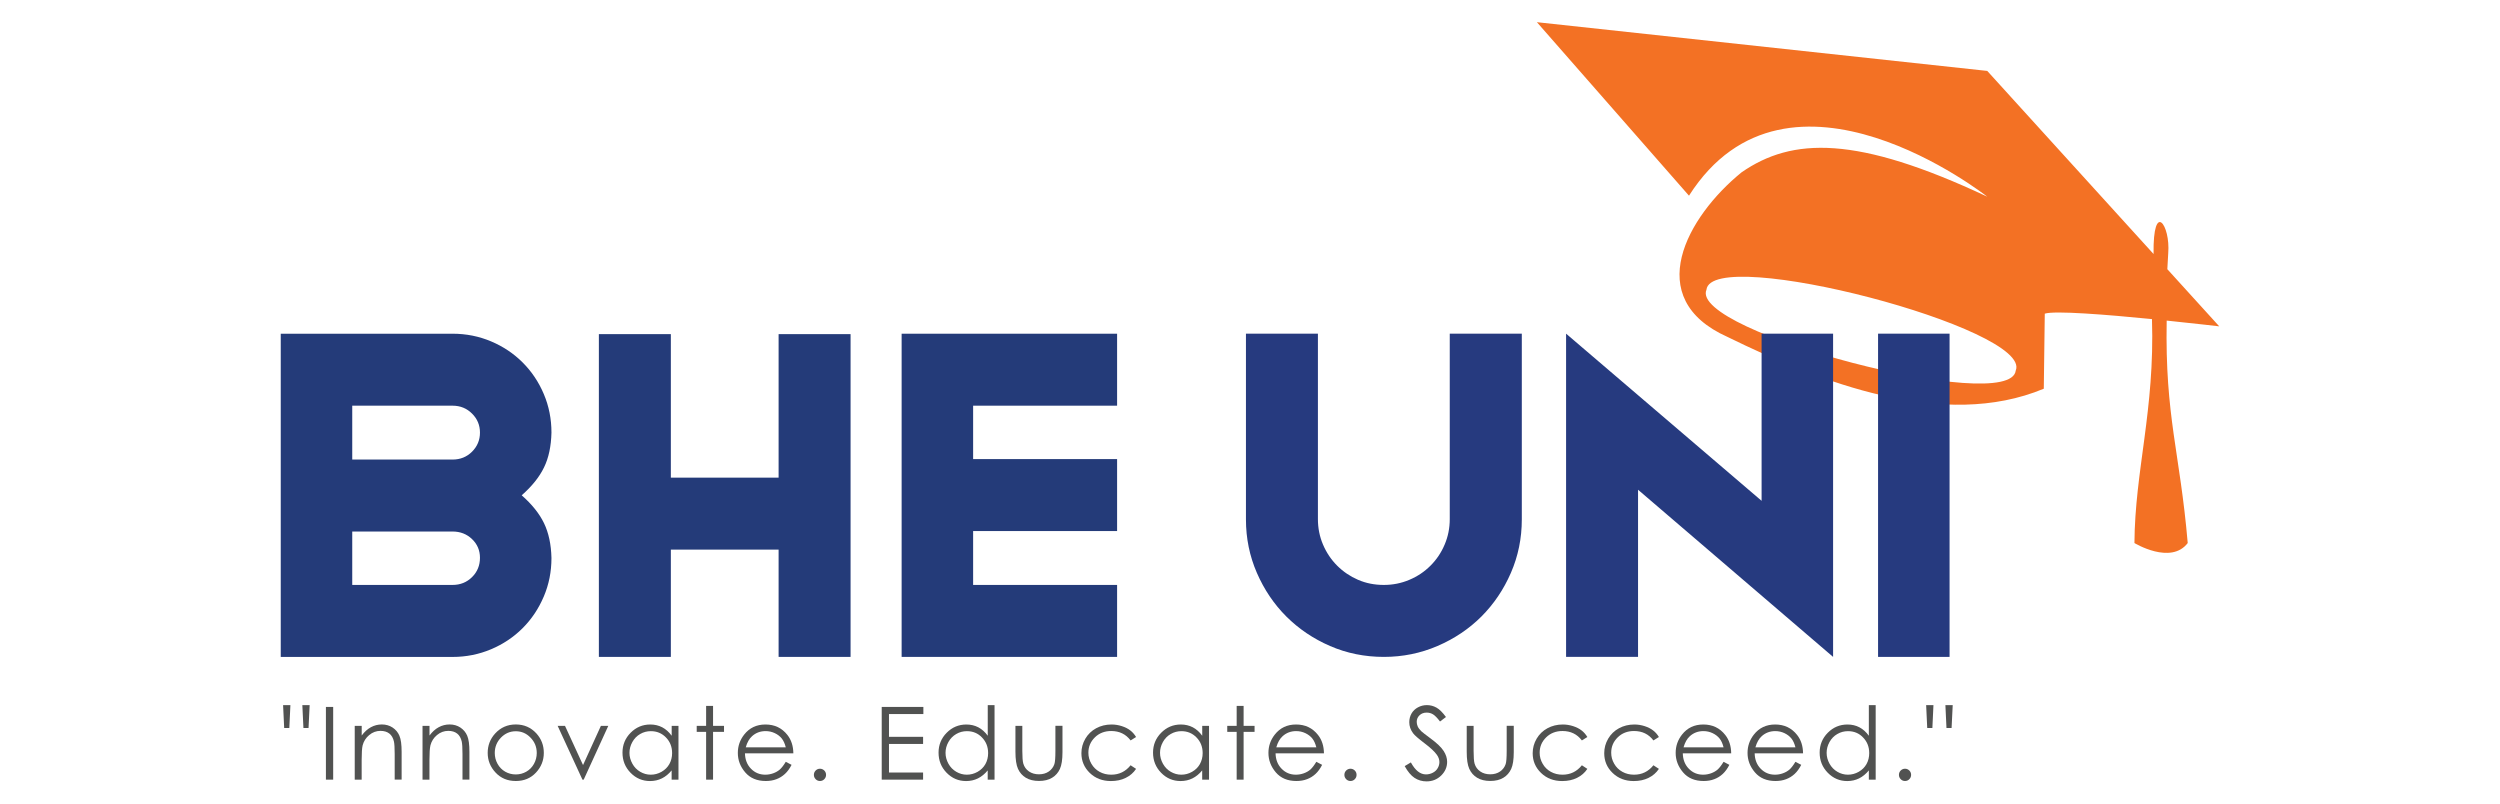 <svg width="224" height="72" viewBox="0 0 224 72" fill="none" xmlns="http://www.w3.org/2000/svg">
<path d="M194.135 28.725C196.775 28.998 198.845 29.241 198.845 29.241L194.193 24.12C194.214 23.616 194.24 23.138 194.273 22.688C194.483 20.174 192.896 17.89 192.959 22.76L178.057 6.354L137.706 1.988L151.333 17.533C160.241 3.558 178.057 17.622 178.057 17.622C166.353 12.118 160.589 12.294 156.047 15.439C151.165 19.41 147.055 26.735 154.787 30.19C163.116 34.27 174.144 38.573 183.124 34.829L183.212 28.104C184.085 27.814 188.791 28.192 192.817 28.591C193.077 36.743 191.284 42.171 191.246 48.657C191.246 48.657 194.508 50.638 196.02 48.657C195.319 40.488 193.979 37.352 194.135 28.725ZM180.609 33.204C180.147 37.255 151.316 29.72 152.898 25.959C153.36 21.908 182.196 29.447 180.609 33.204Z" fill="#F37124"/>
<path d="M25.923 65.226H25.462L25.365 63.178H26.02L25.923 65.226ZM27.645 65.226H27.187L27.09 63.178H27.745L27.645 65.226Z" fill="#515251"/>
<path d="M29.202 63.341H29.853V69.856H29.202V63.341Z" fill="#515251"/>
<path d="M31.788 65.037H32.409V65.902C32.657 65.57 32.93 65.323 33.232 65.159C33.534 64.995 33.862 64.911 34.214 64.911C34.575 64.911 34.894 65.004 35.171 65.184C35.449 65.369 35.658 65.612 35.788 65.923C35.923 66.234 35.986 66.716 35.986 67.371V69.852H35.364V67.556C35.364 67.002 35.339 66.628 35.297 66.444C35.226 66.124 35.087 65.885 34.886 65.726C34.68 65.566 34.416 65.486 34.088 65.486C33.715 65.486 33.379 65.612 33.081 65.86C32.783 66.108 32.59 66.414 32.493 66.779C32.434 67.019 32.405 67.455 32.405 68.089V69.856H31.784V65.037H31.788Z" fill="#515251"/>
<path d="M37.862 65.037H38.484V65.902C38.731 65.57 39.004 65.323 39.306 65.159C39.609 64.995 39.936 64.911 40.289 64.911C40.65 64.911 40.969 65.004 41.246 65.184C41.523 65.369 41.733 65.612 41.863 65.923C41.997 66.234 42.06 66.716 42.06 67.371V69.852H41.439V67.556C41.439 67.002 41.414 66.628 41.372 66.444C41.3 66.124 41.162 65.885 40.96 65.726C40.755 65.566 40.49 65.486 40.163 65.486C39.789 65.486 39.453 65.612 39.155 65.86C38.857 66.108 38.664 66.414 38.568 66.779C38.509 67.019 38.479 67.455 38.479 68.089V69.856H37.858V65.037H37.862Z" fill="#515251"/>
<path d="M46.216 64.911C46.959 64.911 47.572 65.18 48.063 65.717C48.508 66.208 48.726 66.788 48.726 67.459C48.726 68.131 48.491 68.723 48.025 69.222C47.555 69.726 46.955 69.978 46.216 69.978C45.477 69.978 44.873 69.726 44.403 69.222C43.932 68.719 43.697 68.131 43.697 67.459C43.697 66.792 43.92 66.213 44.361 65.726C44.856 65.184 45.473 64.911 46.216 64.911ZM46.216 65.52C45.7 65.52 45.259 65.709 44.885 66.091C44.516 66.473 44.331 66.93 44.331 67.472C44.331 67.82 44.415 68.144 44.583 68.446C44.751 68.748 44.982 68.979 45.267 69.143C45.553 69.306 45.872 69.39 46.212 69.39C46.556 69.39 46.871 69.306 47.156 69.143C47.442 68.979 47.673 68.748 47.841 68.446C48.008 68.144 48.093 67.82 48.093 67.472C48.093 66.93 47.908 66.473 47.534 66.091C47.169 65.709 46.728 65.52 46.216 65.52Z" fill="#515251"/>
<path d="M49.965 65.037H50.624L52.24 68.551L53.84 65.037H54.503L52.299 69.856H52.186L49.965 65.037Z" fill="#515251"/>
<path d="M60.791 65.037V69.856H60.178V69.029C59.918 69.344 59.629 69.584 59.305 69.743C58.982 69.903 58.63 69.982 58.243 69.982C57.563 69.982 56.98 69.735 56.497 69.239C56.014 68.744 55.775 68.144 55.775 67.434C55.775 66.742 56.018 66.145 56.505 65.654C56.992 65.163 57.58 64.915 58.264 64.915C58.659 64.915 59.016 64.999 59.339 65.167C59.658 65.335 59.939 65.587 60.183 65.923V65.037H60.791ZM58.315 65.512C57.97 65.512 57.651 65.596 57.358 65.768C57.064 65.936 56.833 66.175 56.661 66.481C56.489 66.788 56.4 67.111 56.4 67.455C56.4 67.795 56.489 68.118 56.661 68.429C56.833 68.74 57.068 68.979 57.362 69.151C57.656 69.323 57.97 69.412 58.306 69.412C58.646 69.412 58.965 69.328 59.272 69.155C59.574 68.983 59.809 68.752 59.973 68.463C60.137 68.169 60.221 67.841 60.221 67.476C60.221 66.918 60.036 66.452 59.671 66.078C59.301 65.696 58.848 65.512 58.315 65.512Z" fill="#515251"/>
<path d="M63.268 63.249H63.89V65.037H64.872V65.575H63.89V69.857H63.268V65.575H62.425V65.037H63.268V63.249Z" fill="#515251"/>
<path d="M70.405 68.257L70.925 68.53C70.753 68.866 70.556 69.139 70.329 69.344C70.106 69.55 69.85 69.71 69.569 69.814C69.288 69.924 68.969 69.978 68.616 69.978C67.831 69.978 67.214 69.722 66.773 69.206C66.328 68.689 66.11 68.11 66.11 67.46C66.11 66.847 66.299 66.305 66.673 65.826C67.147 65.218 67.785 64.915 68.583 64.915C69.406 64.915 70.06 65.226 70.552 65.852C70.9 66.292 71.076 66.842 71.085 67.497H66.748C66.761 68.056 66.937 68.517 67.285 68.874C67.63 69.231 68.058 69.412 68.566 69.412C68.809 69.412 69.049 69.37 69.284 69.286C69.515 69.202 69.712 69.088 69.876 68.945C70.039 68.799 70.216 68.572 70.405 68.257ZM70.405 66.96C70.321 66.628 70.203 66.364 70.044 66.166C69.884 65.969 69.678 65.81 69.418 65.688C69.158 65.566 68.885 65.507 68.6 65.507C68.125 65.507 67.718 65.659 67.382 65.965C67.134 66.188 66.945 66.519 66.82 66.96H70.405Z" fill="#515251"/>
<path d="M73.469 68.878C73.62 68.878 73.746 68.933 73.856 69.038C73.96 69.143 74.015 69.273 74.015 69.428C74.015 69.579 73.96 69.71 73.856 69.815C73.751 69.924 73.62 69.978 73.469 69.978C73.318 69.978 73.192 69.924 73.083 69.815C72.978 69.705 72.924 69.579 72.924 69.428C72.924 69.273 72.978 69.147 73.083 69.038C73.188 68.933 73.318 68.878 73.469 68.878Z" fill="#515251"/>
<path d="M79.002 63.341H82.734V63.979H79.653V66.019H82.709V66.658H79.653V69.218H82.709V69.856H79.002V63.341Z" fill="#515251"/>
<path d="M89.111 63.178V69.856H88.498V69.029C88.238 69.344 87.948 69.584 87.625 69.743C87.302 69.903 86.949 69.983 86.563 69.983C85.883 69.983 85.299 69.735 84.816 69.239C84.334 68.744 84.094 68.144 84.094 67.434C84.094 66.742 84.338 66.145 84.825 65.654C85.312 65.163 85.899 64.916 86.584 64.916C86.978 64.916 87.335 64.999 87.658 65.167C87.977 65.335 88.259 65.587 88.502 65.923V63.178H89.111ZM86.634 65.512C86.29 65.512 85.971 65.596 85.677 65.768C85.383 65.94 85.152 66.175 84.98 66.481C84.808 66.788 84.72 67.111 84.72 67.455C84.72 67.795 84.808 68.119 84.98 68.429C85.152 68.74 85.387 68.979 85.681 69.151C85.975 69.323 86.29 69.412 86.626 69.412C86.966 69.412 87.285 69.328 87.591 69.156C87.893 68.983 88.129 68.752 88.292 68.463C88.456 68.169 88.536 67.841 88.536 67.476C88.536 66.918 88.351 66.452 87.986 66.078C87.621 65.696 87.171 65.512 86.634 65.512Z" fill="#515251"/>
<path d="M90.979 65.037H91.6V67.287C91.6 67.837 91.63 68.215 91.689 68.421C91.777 68.715 91.945 68.95 92.196 69.122C92.448 69.294 92.742 69.378 93.091 69.378C93.435 69.378 93.729 69.294 93.972 69.126C94.211 68.958 94.379 68.74 94.472 68.467C94.535 68.282 94.564 67.888 94.564 67.283V65.033H95.198V67.397C95.198 68.06 95.122 68.559 94.967 68.899C94.812 69.235 94.581 69.5 94.266 69.689C93.955 69.877 93.565 69.974 93.095 69.974C92.625 69.974 92.234 69.877 91.919 69.689C91.605 69.5 91.369 69.231 91.214 68.891C91.059 68.551 90.983 68.039 90.983 67.35V65.037H90.979Z" fill="#515251"/>
<path d="M101.793 66.036L101.302 66.343C100.878 65.78 100.298 65.499 99.564 65.499C98.976 65.499 98.489 65.688 98.103 66.066C97.717 66.444 97.519 66.901 97.519 67.443C97.519 67.795 97.607 68.123 97.788 68.433C97.969 68.744 98.212 68.983 98.523 69.155C98.833 69.328 99.182 69.412 99.568 69.412C100.277 69.412 100.852 69.13 101.302 68.568L101.793 68.891C101.562 69.239 101.251 69.508 100.865 69.697C100.479 69.89 100.034 69.982 99.538 69.982C98.779 69.982 98.145 69.739 97.645 69.256C97.146 68.773 96.894 68.181 96.894 67.489C96.894 67.023 97.011 66.591 97.246 66.188C97.481 65.789 97.805 65.474 98.216 65.251C98.627 65.029 99.085 64.915 99.593 64.915C99.912 64.915 100.219 64.966 100.517 65.062C100.815 65.159 101.067 65.285 101.272 65.445C101.474 65.596 101.646 65.797 101.793 66.036Z" fill="#515251"/>
<path d="M108.329 65.037V69.856H107.716V69.029C107.456 69.344 107.166 69.584 106.843 69.743C106.52 69.903 106.167 69.982 105.781 69.982C105.101 69.982 104.517 69.735 104.035 69.239C103.552 68.744 103.312 68.144 103.312 67.434C103.312 66.742 103.556 66.145 104.043 65.654C104.53 65.163 105.118 64.915 105.802 64.915C106.196 64.915 106.553 64.999 106.877 65.167C107.196 65.335 107.477 65.587 107.72 65.923V65.037H108.329ZM105.852 65.512C105.508 65.512 105.189 65.596 104.895 65.768C104.601 65.936 104.37 66.175 104.198 66.481C104.026 66.788 103.938 67.111 103.938 67.455C103.938 67.795 104.026 68.118 104.198 68.429C104.37 68.74 104.605 68.979 104.899 69.151C105.193 69.323 105.508 69.412 105.844 69.412C106.184 69.412 106.503 69.328 106.809 69.155C107.112 68.983 107.347 68.752 107.51 68.463C107.674 68.169 107.758 67.841 107.758 67.476C107.758 66.918 107.573 66.452 107.208 66.078C106.839 65.696 106.385 65.512 105.852 65.512Z" fill="#515251"/>
<path d="M110.805 63.249H111.427V65.037H112.409V65.575H111.427V69.857H110.805V65.575H109.962V65.037H110.805V63.249Z" fill="#515251"/>
<path d="M117.942 68.257L118.463 68.53C118.291 68.866 118.094 69.139 117.871 69.344C117.649 69.55 117.392 69.71 117.111 69.814C116.83 69.924 116.511 69.978 116.158 69.978C115.373 69.978 114.756 69.722 114.315 69.206C113.875 68.689 113.652 68.11 113.652 67.46C113.652 66.847 113.841 66.305 114.215 65.826C114.689 65.218 115.327 64.915 116.125 64.915C116.947 64.915 117.602 65.226 118.094 65.852C118.442 66.292 118.618 66.842 118.627 67.497H114.29C114.303 68.056 114.479 68.517 114.828 68.874C115.172 69.231 115.6 69.412 116.108 69.412C116.351 69.412 116.591 69.37 116.826 69.286C117.057 69.202 117.254 69.088 117.418 68.945C117.577 68.799 117.753 68.572 117.942 68.257ZM117.942 66.96C117.858 66.628 117.741 66.364 117.581 66.166C117.422 65.969 117.212 65.81 116.956 65.688C116.696 65.566 116.423 65.507 116.137 65.507C115.663 65.507 115.256 65.659 114.92 65.965C114.672 66.188 114.483 66.519 114.357 66.96H117.942Z" fill="#515251"/>
<path d="M121.003 68.878C121.154 68.878 121.28 68.933 121.389 69.038C121.494 69.143 121.548 69.273 121.548 69.428C121.548 69.579 121.494 69.71 121.389 69.815C121.284 69.924 121.154 69.978 121.003 69.978C120.851 69.978 120.725 69.924 120.616 69.815C120.511 69.705 120.457 69.579 120.457 69.428C120.457 69.273 120.511 69.147 120.616 69.038C120.725 68.933 120.856 68.878 121.003 68.878Z" fill="#515251"/>
<path d="M125.86 68.643L126.414 68.312C126.804 69.029 127.253 69.386 127.765 69.386C127.984 69.386 128.189 69.336 128.383 69.235C128.576 69.135 128.723 68.996 128.819 68.824C128.92 68.652 128.97 68.471 128.97 68.278C128.97 68.06 128.895 67.846 128.748 67.636C128.542 67.346 128.173 66.998 127.631 66.591C127.09 66.179 126.75 65.885 126.615 65.701C126.384 65.394 126.271 65.062 126.271 64.706C126.271 64.424 126.338 64.164 126.473 63.929C126.607 63.694 126.8 63.513 127.048 63.379C127.295 63.245 127.564 63.178 127.849 63.178C128.156 63.178 128.441 63.253 128.71 63.404C128.979 63.555 129.26 63.837 129.558 64.244L129.025 64.647C128.781 64.324 128.571 64.109 128.399 64.005C128.227 63.9 128.038 63.849 127.833 63.849C127.568 63.849 127.354 63.929 127.19 64.089C127.022 64.248 126.938 64.445 126.938 64.676C126.938 64.819 126.968 64.953 127.027 65.088C127.085 65.222 127.195 65.365 127.35 65.52C127.434 65.604 127.715 65.818 128.189 66.171C128.752 66.586 129.138 66.956 129.348 67.283C129.558 67.606 129.663 67.934 129.663 68.261C129.663 68.731 129.482 69.143 129.126 69.491C128.765 69.84 128.332 70.012 127.816 70.012C127.421 70.012 127.06 69.907 126.741 69.697C126.431 69.491 126.132 69.139 125.86 68.643Z" fill="#515251"/>
<path d="M131.414 65.037H132.035V67.287C132.035 67.837 132.064 68.215 132.123 68.421C132.211 68.715 132.379 68.95 132.631 69.122C132.879 69.294 133.177 69.378 133.525 69.378C133.869 69.378 134.163 69.294 134.407 69.126C134.646 68.958 134.814 68.74 134.906 68.467C134.969 68.282 134.999 67.888 134.999 67.283V65.033H135.633V67.397C135.633 68.06 135.557 68.559 135.402 68.899C135.246 69.235 135.015 69.5 134.701 69.689C134.39 69.877 134 69.974 133.529 69.974C133.059 69.974 132.669 69.877 132.354 69.689C132.039 69.5 131.804 69.231 131.649 68.891C131.493 68.551 131.418 68.039 131.418 67.35V65.037H131.414Z" fill="#515251"/>
<path d="M142.227 66.036L141.736 66.343C141.312 65.78 140.733 65.499 139.998 65.499C139.411 65.499 138.924 65.688 138.537 66.066C138.151 66.444 137.954 66.901 137.954 67.443C137.954 67.795 138.042 68.123 138.223 68.433C138.399 68.744 138.647 68.983 138.957 69.155C139.268 69.328 139.616 69.412 140.002 69.412C140.712 69.412 141.287 69.13 141.736 68.568L142.227 68.891C141.996 69.239 141.686 69.508 141.3 69.697C140.909 69.89 140.468 69.982 139.973 69.982C139.213 69.982 138.579 69.739 138.08 69.256C137.576 68.773 137.328 68.181 137.328 67.489C137.328 67.023 137.446 66.591 137.681 66.188C137.916 65.789 138.239 65.474 138.651 65.251C139.062 65.029 139.52 64.915 140.028 64.915C140.347 64.915 140.653 64.966 140.951 65.062C141.249 65.159 141.501 65.285 141.707 65.445C141.908 65.596 142.08 65.797 142.227 66.036Z" fill="#515251"/>
<path d="M148.638 66.036L148.146 66.343C147.722 65.78 147.143 65.499 146.408 65.499C145.821 65.499 145.334 65.688 144.948 66.066C144.561 66.444 144.364 66.901 144.364 67.443C144.364 67.795 144.452 68.123 144.633 68.433C144.809 68.744 145.057 68.983 145.367 69.155C145.678 69.328 146.026 69.412 146.413 69.412C147.122 69.412 147.697 69.13 148.146 68.568L148.638 68.891C148.407 69.239 148.096 69.508 147.71 69.697C147.319 69.89 146.879 69.982 146.383 69.982C145.623 69.982 144.99 69.739 144.49 69.256C143.986 68.773 143.739 68.181 143.739 67.489C143.739 67.023 143.856 66.591 144.091 66.188C144.326 65.789 144.649 65.474 145.061 65.251C145.472 65.029 145.93 64.915 146.438 64.915C146.757 64.915 147.063 64.966 147.361 65.062C147.659 65.159 147.911 65.285 148.117 65.445C148.318 65.596 148.495 65.797 148.638 66.036Z" fill="#515251"/>
<path d="M154.431 68.257L154.951 68.53C154.779 68.866 154.582 69.139 154.359 69.344C154.137 69.55 153.881 69.71 153.599 69.814C153.318 69.924 152.999 69.978 152.647 69.978C151.862 69.978 151.244 69.722 150.804 69.206C150.363 68.689 150.14 68.11 150.14 67.46C150.14 66.847 150.329 66.305 150.703 65.826C151.177 65.218 151.815 64.915 152.613 64.915C153.436 64.915 154.091 65.226 154.582 65.852C154.93 66.292 155.107 66.842 155.115 67.497H150.778C150.791 68.056 150.967 68.517 151.316 68.874C151.66 69.231 152.088 69.412 152.596 69.412C152.84 69.412 153.079 69.37 153.314 69.286C153.545 69.202 153.742 69.088 153.906 68.945C154.065 68.799 154.242 68.572 154.431 68.257ZM154.431 66.96C154.347 66.628 154.229 66.364 154.07 66.166C153.91 65.969 153.7 65.81 153.444 65.688C153.184 65.566 152.911 65.507 152.626 65.507C152.151 65.507 151.744 65.659 151.408 65.965C151.16 66.188 150.972 66.519 150.846 66.96H154.431Z" fill="#515251"/>
<path d="M160.87 68.257L161.391 68.53C161.219 68.866 161.021 69.139 160.799 69.344C160.576 69.55 160.32 69.71 160.039 69.814C159.758 69.924 159.439 69.978 159.086 69.978C158.301 69.978 157.684 69.722 157.243 69.206C156.802 68.689 156.58 68.11 156.58 67.46C156.58 66.847 156.769 66.305 157.142 65.826C157.617 65.218 158.255 64.915 159.052 64.915C159.875 64.915 160.53 65.226 161.021 65.852C161.37 66.292 161.546 66.842 161.554 67.497H157.218C157.231 68.056 157.407 68.517 157.755 68.874C158.099 69.231 158.528 69.412 159.036 69.412C159.279 69.412 159.518 69.37 159.753 69.286C159.984 69.202 160.182 69.088 160.345 68.945C160.505 68.799 160.681 68.572 160.87 68.257ZM160.87 66.96C160.786 66.628 160.669 66.364 160.509 66.166C160.35 65.969 160.14 65.81 159.884 65.688C159.623 65.566 159.35 65.507 159.065 65.507C158.591 65.507 158.183 65.659 157.848 65.965C157.6 66.188 157.411 66.519 157.285 66.96H160.87Z" fill="#515251"/>
<path d="M168.061 63.178V69.856H167.448V69.029C167.188 69.344 166.898 69.584 166.575 69.743C166.252 69.903 165.899 69.983 165.513 69.983C164.833 69.983 164.25 69.735 163.767 69.239C163.284 68.744 163.041 68.144 163.041 67.434C163.041 66.742 163.284 66.145 163.771 65.654C164.258 65.163 164.846 64.916 165.53 64.916C165.925 64.916 166.286 64.999 166.605 65.167C166.924 65.335 167.205 65.587 167.448 65.923V63.178H168.061ZM165.58 65.512C165.236 65.512 164.917 65.596 164.623 65.768C164.329 65.936 164.098 66.175 163.926 66.481C163.754 66.788 163.666 67.111 163.666 67.455C163.666 67.795 163.754 68.119 163.926 68.429C164.098 68.74 164.333 68.979 164.627 69.151C164.921 69.323 165.236 69.412 165.572 69.412C165.912 69.412 166.231 69.328 166.537 69.156C166.84 68.983 167.075 68.752 167.238 68.463C167.402 68.169 167.482 67.841 167.482 67.476C167.482 66.918 167.297 66.452 166.932 66.078C166.571 65.696 166.118 65.512 165.58 65.512Z" fill="#515251"/>
<path d="M170.689 68.878C170.84 68.878 170.966 68.933 171.075 69.038C171.18 69.143 171.235 69.273 171.235 69.428C171.235 69.579 171.18 69.71 171.075 69.815C170.971 69.924 170.84 69.978 170.689 69.978C170.538 69.978 170.412 69.924 170.303 69.815C170.198 69.705 170.144 69.579 170.144 69.428C170.144 69.273 170.198 69.147 170.303 69.038C170.412 68.933 170.538 68.878 170.689 68.878Z" fill="#515251"/>
<path d="M173.141 65.226H172.679L172.583 63.178H173.237L173.141 65.226ZM174.862 65.226H174.404L174.308 63.178H174.963L174.862 65.226Z" fill="#515251"/>
<path d="M49.411 38.763C49.382 39.984 49.163 41.025 48.743 41.882C48.328 42.742 47.66 43.573 46.745 44.379C47.66 45.185 48.328 46.017 48.743 46.877C49.159 47.738 49.382 48.779 49.411 49.996C49.411 51.218 49.184 52.368 48.722 53.451C48.261 54.534 47.635 55.474 46.829 56.281C46.023 57.087 45.083 57.716 44 58.174C42.917 58.631 41.767 58.862 40.545 58.862H36.263H31.561H25.155V29.901H31.561H37.804H40.549C41.771 29.901 42.921 30.131 44.004 30.589C45.087 31.047 46.027 31.676 46.833 32.482C47.639 33.288 48.269 34.229 48.727 35.312C49.184 36.391 49.411 37.541 49.411 38.763ZM43.005 38.763C43.005 38.095 42.77 37.528 42.295 37.058C41.825 36.588 41.242 36.349 40.549 36.349H31.561V41.176H40.549C41.242 41.176 41.825 40.941 42.295 40.471C42.77 39.997 43.005 39.426 43.005 38.763ZM43.005 49.975C43.005 49.316 42.77 48.758 42.295 48.304C41.825 47.851 41.242 47.624 40.549 47.624H31.561V52.41H40.549C41.242 52.41 41.825 52.175 42.295 51.709C42.77 51.239 43.005 50.664 43.005 49.975Z" fill="#243B79"/>
<path d="M76.211 58.858H69.763V49.245H60.108V58.858H53.659V29.938H60.108V42.797H69.763V29.938H76.211V58.858Z" fill="#243B79"/>
<path d="M100.092 58.858H87.192H83.989H80.786V36.349V29.901H87.192H100.092V36.349H87.192V41.134H100.092V47.582H87.192V52.41H100.092V58.858Z" fill="#243B79"/>
<path d="M136.354 29.896V46.541C136.354 48.233 136.027 49.828 135.376 51.327C134.725 52.825 133.844 54.127 132.736 55.239C131.627 56.347 130.313 57.229 128.802 57.88C127.291 58.53 125.687 58.858 123.995 58.858C122.274 58.858 120.666 58.53 119.168 57.88C117.669 57.229 116.368 56.347 115.255 55.239C114.147 54.131 113.266 52.825 112.615 51.327C111.964 49.828 111.637 48.233 111.637 46.541V29.896H118.085V46.512C118.085 47.313 118.236 48.078 118.542 48.795C118.849 49.517 119.273 50.147 119.81 50.684C120.352 51.226 120.977 51.646 121.682 51.952C122.392 52.259 123.16 52.41 123.991 52.41C124.797 52.41 125.557 52.259 126.279 51.952C127.001 51.65 127.631 51.226 128.172 50.684C128.714 50.143 129.138 49.513 129.44 48.795C129.747 48.078 129.898 47.313 129.898 46.512V29.896H136.354Z" fill="#263A7F"/>
<path d="M164.245 58.858L146.769 43.88V58.858H140.321V29.896L157.839 44.874V29.896H164.245V58.858Z" fill="#263A7F"/>
<path d="M174.681 58.858H168.275V29.896H174.681V58.858Z" fill="#263A7F"/>
</svg>
